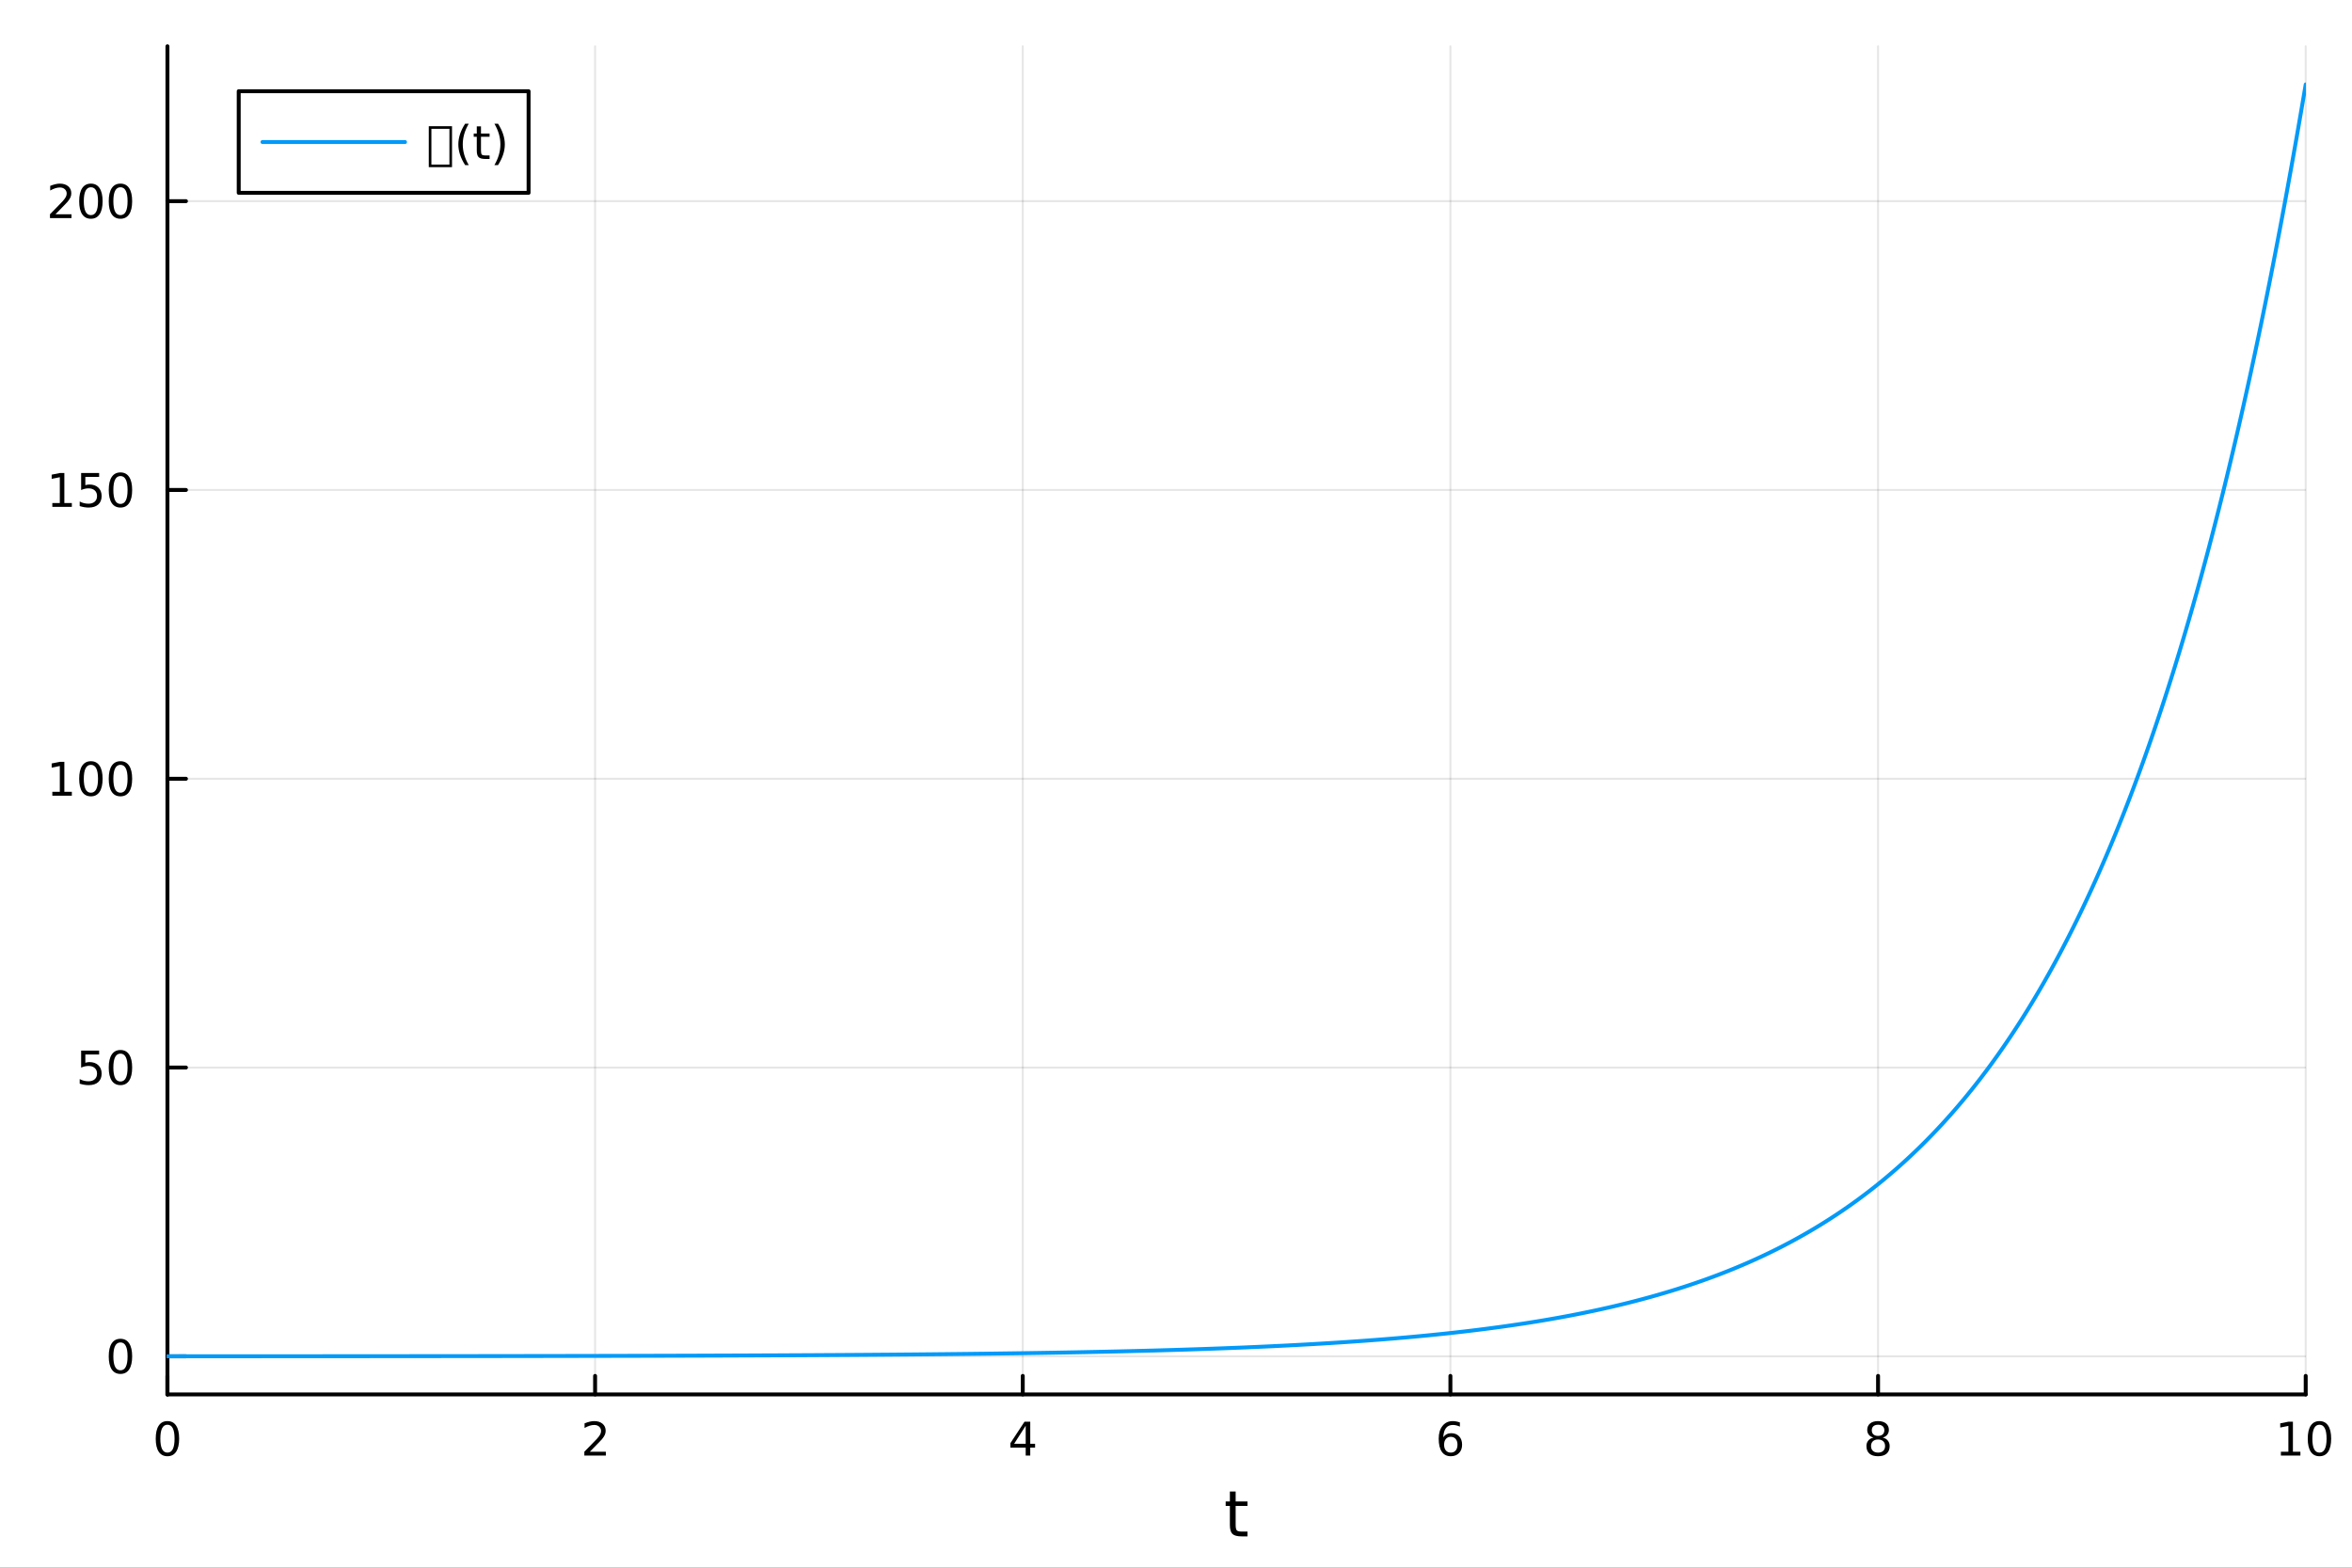 <?xml version="1.0" encoding="utf-8"?>
<svg xmlns="http://www.w3.org/2000/svg" xmlns:xlink="http://www.w3.org/1999/xlink" width="600" height="400" viewBox="0 0 2400 1600">
<rect x="0" y="0" width="2400" height="1600" fill="#333333" stroke="none"/>
<defs>
  <clipPath id="clip960">
    <rect x="0" y="0" width="2400" height="1600"/>
  </clipPath>
</defs>
<path clip-path="url(#clip960)" d="M0 1600 L2400 1600 L2400 0 L0 0  Z" fill="#ffffff" fill-rule="evenodd" fill-opacity="1"/>
<defs>
  <clipPath id="clip961">
    <rect x="480" y="0" width="1681" height="1600"/>
  </clipPath>
</defs>
<path clip-path="url(#clip960)" d="M170.857 1423.18 L2352.76 1423.18 L2352.76 47.244 L170.857 47.244  Z" fill="#ffffff" fill-rule="evenodd" fill-opacity="1"/>
<defs>
  <clipPath id="clip962">
    <rect x="170" y="47" width="2183" height="1377"/>
  </clipPath>
</defs>
<polyline clip-path="url(#clip962)" style="stroke:#000000; stroke-linecap:round; stroke-linejoin:round; stroke-width:2; stroke-opacity:0.1; fill:none" points="170.857,1423.18 170.857,47.244 "/>
<polyline clip-path="url(#clip962)" style="stroke:#000000; stroke-linecap:round; stroke-linejoin:round; stroke-width:2; stroke-opacity:0.1; fill:none" points="607.237,1423.18 607.237,47.244 "/>
<polyline clip-path="url(#clip962)" style="stroke:#000000; stroke-linecap:round; stroke-linejoin:round; stroke-width:2; stroke-opacity:0.1; fill:none" points="1043.62,1423.18 1043.62,47.244 "/>
<polyline clip-path="url(#clip962)" style="stroke:#000000; stroke-linecap:round; stroke-linejoin:round; stroke-width:2; stroke-opacity:0.1; fill:none" points="1480,1423.18 1480,47.244 "/>
<polyline clip-path="url(#clip962)" style="stroke:#000000; stroke-linecap:round; stroke-linejoin:round; stroke-width:2; stroke-opacity:0.1; fill:none" points="1916.38,1423.18 1916.38,47.244 "/>
<polyline clip-path="url(#clip962)" style="stroke:#000000; stroke-linecap:round; stroke-linejoin:round; stroke-width:2; stroke-opacity:0.1; fill:none" points="2352.76,1423.18 2352.76,47.244 "/>
<polyline clip-path="url(#clip960)" style="stroke:#000000; stroke-linecap:round; stroke-linejoin:round; stroke-width:4; stroke-opacity:1; fill:none" points="170.857,1423.18 2352.76,1423.18 "/>
<polyline clip-path="url(#clip960)" style="stroke:#000000; stroke-linecap:round; stroke-linejoin:round; stroke-width:4; stroke-opacity:1; fill:none" points="170.857,1423.18 170.857,1404.28 "/>
<polyline clip-path="url(#clip960)" style="stroke:#000000; stroke-linecap:round; stroke-linejoin:round; stroke-width:4; stroke-opacity:1; fill:none" points="607.237,1423.18 607.237,1404.28 "/>
<polyline clip-path="url(#clip960)" style="stroke:#000000; stroke-linecap:round; stroke-linejoin:round; stroke-width:4; stroke-opacity:1; fill:none" points="1043.62,1423.18 1043.62,1404.28 "/>
<polyline clip-path="url(#clip960)" style="stroke:#000000; stroke-linecap:round; stroke-linejoin:round; stroke-width:4; stroke-opacity:1; fill:none" points="1480,1423.18 1480,1404.28 "/>
<polyline clip-path="url(#clip960)" style="stroke:#000000; stroke-linecap:round; stroke-linejoin:round; stroke-width:4; stroke-opacity:1; fill:none" points="1916.38,1423.18 1916.38,1404.28 "/>
<polyline clip-path="url(#clip960)" style="stroke:#000000; stroke-linecap:round; stroke-linejoin:round; stroke-width:4; stroke-opacity:1; fill:none" points="2352.76,1423.18 2352.76,1404.28 "/>
<path clip-path="url(#clip960)" d="M170.857 1454.1 Q167.246 1454.1 165.418 1457.66 Q163.612 1461.2 163.612 1468.33 Q163.612 1475.44 165.418 1479.01 Q167.246 1482.55 170.857 1482.55 Q174.492 1482.55 176.297 1479.01 Q178.126 1475.44 178.126 1468.33 Q178.126 1461.2 176.297 1457.66 Q174.492 1454.1 170.857 1454.1 M170.857 1450.39 Q176.668 1450.39 179.723 1455 Q182.802 1459.58 182.802 1468.33 Q182.802 1477.06 179.723 1481.67 Q176.668 1486.25 170.857 1486.25 Q165.047 1486.25 161.969 1481.67 Q158.913 1477.06 158.913 1468.33 Q158.913 1459.58 161.969 1455 Q165.047 1450.39 170.857 1450.39 Z" fill="#000000" fill-rule="nonzero" fill-opacity="1" /><path clip-path="url(#clip960)" d="M601.89 1481.64 L618.209 1481.64 L618.209 1485.58 L596.265 1485.58 L596.265 1481.64 Q598.927 1478.89 603.51 1474.26 Q608.117 1469.61 609.297 1468.27 Q611.543 1465.74 612.422 1464.01 Q613.325 1462.25 613.325 1460.56 Q613.325 1457.8 611.381 1456.07 Q609.459 1454.33 606.357 1454.33 Q604.158 1454.33 601.705 1455.09 Q599.274 1455.86 596.496 1457.41 L596.496 1452.69 Q599.32 1451.55 601.774 1450.97 Q604.228 1450.39 606.265 1450.39 Q611.635 1450.39 614.83 1453.08 Q618.024 1455.77 618.024 1460.26 Q618.024 1462.39 617.214 1464.31 Q616.427 1466.2 614.32 1468.8 Q613.742 1469.47 610.64 1472.69 Q607.538 1475.88 601.89 1481.64 Z" fill="#000000" fill-rule="nonzero" fill-opacity="1" /><path clip-path="url(#clip960)" d="M1046.63 1455.09 L1034.82 1473.54 L1046.63 1473.54 L1046.63 1455.09 M1045.4 1451.02 L1051.28 1451.02 L1051.28 1473.54 L1056.21 1473.54 L1056.21 1477.43 L1051.28 1477.43 L1051.28 1485.58 L1046.63 1485.58 L1046.63 1477.43 L1031.02 1477.43 L1031.02 1472.92 L1045.4 1451.02 Z" fill="#000000" fill-rule="nonzero" fill-opacity="1" /><path clip-path="url(#clip960)" d="M1480.4 1466.44 Q1477.25 1466.44 1475.4 1468.59 Q1473.57 1470.74 1473.57 1474.49 Q1473.57 1478.22 1475.4 1480.39 Q1477.25 1482.55 1480.4 1482.55 Q1483.55 1482.55 1485.38 1480.39 Q1487.23 1478.22 1487.23 1474.49 Q1487.23 1470.74 1485.38 1468.59 Q1483.55 1466.44 1480.4 1466.44 M1489.68 1451.78 L1489.68 1456.04 Q1487.92 1455.21 1486.12 1454.77 Q1484.34 1454.33 1482.58 1454.33 Q1477.95 1454.33 1475.49 1457.45 Q1473.06 1460.58 1472.72 1466.9 Q1474.08 1464.89 1476.14 1463.82 Q1478.2 1462.73 1480.68 1462.73 Q1485.89 1462.73 1488.9 1465.9 Q1491.93 1469.05 1491.93 1474.49 Q1491.93 1479.82 1488.78 1483.03 Q1485.63 1486.25 1480.4 1486.25 Q1474.41 1486.25 1471.23 1481.67 Q1468.06 1477.06 1468.06 1468.33 Q1468.06 1460.14 1471.95 1455.28 Q1475.84 1450.39 1482.39 1450.39 Q1484.15 1450.39 1485.93 1450.74 Q1487.74 1451.09 1489.68 1451.78 Z" fill="#000000" fill-rule="nonzero" fill-opacity="1" /><path clip-path="url(#clip960)" d="M1916.38 1469.17 Q1913.04 1469.17 1911.12 1470.95 Q1909.22 1472.73 1909.22 1475.86 Q1909.22 1478.98 1911.12 1480.77 Q1913.04 1482.55 1916.38 1482.55 Q1919.71 1482.55 1921.63 1480.77 Q1923.55 1478.96 1923.55 1475.86 Q1923.55 1472.73 1921.63 1470.95 Q1919.73 1469.17 1916.38 1469.17 M1911.7 1467.18 Q1908.69 1466.44 1907 1464.38 Q1905.33 1462.32 1905.33 1459.35 Q1905.33 1455.21 1908.27 1452.8 Q1911.24 1450.39 1916.38 1450.39 Q1921.54 1450.39 1924.48 1452.8 Q1927.42 1455.21 1927.42 1459.35 Q1927.42 1462.32 1925.73 1464.38 Q1924.06 1466.44 1921.08 1467.18 Q1924.45 1467.96 1926.33 1470.26 Q1928.23 1472.55 1928.23 1475.86 Q1928.23 1480.88 1925.15 1483.57 Q1922.09 1486.25 1916.38 1486.25 Q1910.66 1486.25 1907.58 1483.57 Q1904.52 1480.88 1904.52 1475.86 Q1904.52 1472.55 1906.42 1470.26 Q1908.32 1467.96 1911.7 1467.18 M1909.99 1459.79 Q1909.99 1462.48 1911.65 1463.98 Q1913.34 1465.49 1916.38 1465.49 Q1919.39 1465.49 1921.08 1463.98 Q1922.79 1462.48 1922.79 1459.79 Q1922.79 1457.11 1921.08 1455.6 Q1919.39 1454.1 1916.38 1454.1 Q1913.34 1454.1 1911.65 1455.6 Q1909.99 1457.11 1909.99 1459.79 Z" fill="#000000" fill-rule="nonzero" fill-opacity="1" /><path clip-path="url(#clip960)" d="M2327.44 1481.64 L2335.08 1481.64 L2335.08 1455.28 L2326.77 1456.95 L2326.77 1452.69 L2335.04 1451.02 L2339.71 1451.02 L2339.71 1481.64 L2347.35 1481.64 L2347.35 1485.58 L2327.44 1485.58 L2327.44 1481.64 Z" fill="#000000" fill-rule="nonzero" fill-opacity="1" /><path clip-path="url(#clip960)" d="M2366.8 1454.1 Q2363.18 1454.1 2361.36 1457.66 Q2359.55 1461.2 2359.55 1468.33 Q2359.55 1475.44 2361.36 1479.01 Q2363.18 1482.55 2366.8 1482.55 Q2370.43 1482.55 2372.23 1479.01 Q2374.06 1475.44 2374.06 1468.33 Q2374.06 1461.2 2372.23 1457.66 Q2370.43 1454.1 2366.8 1454.1 M2366.8 1450.39 Q2372.61 1450.39 2375.66 1455 Q2378.74 1459.58 2378.74 1468.33 Q2378.74 1477.06 2375.66 1481.67 Q2372.61 1486.25 2366.8 1486.25 Q2360.99 1486.25 2357.91 1481.67 Q2354.85 1477.06 2354.85 1468.33 Q2354.85 1459.58 2357.91 1455 Q2360.99 1450.39 2366.8 1450.39 Z" fill="#000000" fill-rule="nonzero" fill-opacity="1" /><path clip-path="url(#clip960)" d="M1260.87 1522.27 L1260.87 1532.4 L1272.93 1532.4 L1272.93 1536.95 L1260.87 1536.95 L1260.87 1556.3 Q1260.87 1560.66 1262.05 1561.9 Q1263.25 1563.14 1266.92 1563.14 L1272.93 1563.14 L1272.93 1568.04 L1266.92 1568.04 Q1260.14 1568.04 1257.56 1565.53 Q1254.98 1562.98 1254.98 1556.3 L1254.98 1536.95 L1250.68 1536.95 L1250.68 1532.4 L1254.98 1532.4 L1254.98 1522.27 L1260.87 1522.27 Z" fill="#000000" fill-rule="nonzero" fill-opacity="1" /><polyline clip-path="url(#clip962)" style="stroke:#000000; stroke-linecap:round; stroke-linejoin:round; stroke-width:2; stroke-opacity:0.1; fill:none" points="170.857,1384.3 2352.76,1384.3 "/>
<polyline clip-path="url(#clip962)" style="stroke:#000000; stroke-linecap:round; stroke-linejoin:round; stroke-width:2; stroke-opacity:0.1; fill:none" points="170.857,1089.55 2352.76,1089.55 "/>
<polyline clip-path="url(#clip962)" style="stroke:#000000; stroke-linecap:round; stroke-linejoin:round; stroke-width:2; stroke-opacity:0.1; fill:none" points="170.857,794.807 2352.76,794.807 "/>
<polyline clip-path="url(#clip962)" style="stroke:#000000; stroke-linecap:round; stroke-linejoin:round; stroke-width:2; stroke-opacity:0.1; fill:none" points="170.857,500.062 2352.76,500.062 "/>
<polyline clip-path="url(#clip962)" style="stroke:#000000; stroke-linecap:round; stroke-linejoin:round; stroke-width:2; stroke-opacity:0.1; fill:none" points="170.857,205.316 2352.76,205.316 "/>
<polyline clip-path="url(#clip960)" style="stroke:#000000; stroke-linecap:round; stroke-linejoin:round; stroke-width:4; stroke-opacity:1; fill:none" points="170.857,1423.18 170.857,47.244 "/>
<polyline clip-path="url(#clip960)" style="stroke:#000000; stroke-linecap:round; stroke-linejoin:round; stroke-width:4; stroke-opacity:1; fill:none" points="170.857,1384.3 189.755,1384.3 "/>
<polyline clip-path="url(#clip960)" style="stroke:#000000; stroke-linecap:round; stroke-linejoin:round; stroke-width:4; stroke-opacity:1; fill:none" points="170.857,1089.55 189.755,1089.55 "/>
<polyline clip-path="url(#clip960)" style="stroke:#000000; stroke-linecap:round; stroke-linejoin:round; stroke-width:4; stroke-opacity:1; fill:none" points="170.857,794.807 189.755,794.807 "/>
<polyline clip-path="url(#clip960)" style="stroke:#000000; stroke-linecap:round; stroke-linejoin:round; stroke-width:4; stroke-opacity:1; fill:none" points="170.857,500.062 189.755,500.062 "/>
<polyline clip-path="url(#clip960)" style="stroke:#000000; stroke-linecap:round; stroke-linejoin:round; stroke-width:4; stroke-opacity:1; fill:none" points="170.857,205.316 189.755,205.316 "/>
<path clip-path="url(#clip960)" d="M122.913 1370.1 Q119.302 1370.1 117.473 1373.66 Q115.668 1377.2 115.668 1384.33 Q115.668 1391.44 117.473 1395 Q119.302 1398.54 122.913 1398.54 Q126.547 1398.54 128.353 1395 Q130.182 1391.44 130.182 1384.33 Q130.182 1377.2 128.353 1373.66 Q126.547 1370.1 122.913 1370.1 M122.913 1366.39 Q128.723 1366.39 131.779 1371 Q134.857 1375.58 134.857 1384.33 Q134.857 1393.06 131.779 1397.67 Q128.723 1402.25 122.913 1402.25 Q117.103 1402.25 114.024 1397.67 Q110.969 1393.06 110.969 1384.33 Q110.969 1375.58 114.024 1371 Q117.103 1366.39 122.913 1366.39 Z" fill="#000000" fill-rule="nonzero" fill-opacity="1" /><path clip-path="url(#clip960)" d="M82.797 1072.27 L101.154 1072.27 L101.154 1076.21 L87.08 1076.21 L87.08 1084.68 Q88.098 1084.33 89.117 1084.17 Q90.135 1083.98 91.154 1083.98 Q96.941 1083.98 100.321 1087.16 Q103.7 1090.33 103.7 1095.74 Q103.7 1101.32 100.228 1104.42 Q96.756 1107.5 90.436 1107.5 Q88.26 1107.5 85.992 1107.13 Q83.747 1106.76 81.339 1106.02 L81.339 1101.32 Q83.422 1102.46 85.645 1103.01 Q87.867 1103.57 90.344 1103.57 Q94.348 1103.57 96.686 1101.46 Q99.024 1099.36 99.024 1095.74 Q99.024 1092.13 96.686 1090.03 Q94.348 1087.92 90.344 1087.92 Q88.469 1087.92 86.594 1088.34 Q84.742 1088.75 82.797 1089.63 L82.797 1072.27 Z" fill="#000000" fill-rule="nonzero" fill-opacity="1" /><path clip-path="url(#clip960)" d="M122.913 1075.35 Q119.302 1075.35 117.473 1078.92 Q115.668 1082.46 115.668 1089.59 Q115.668 1096.69 117.473 1100.26 Q119.302 1103.8 122.913 1103.8 Q126.547 1103.8 128.353 1100.26 Q130.182 1096.69 130.182 1089.59 Q130.182 1082.46 128.353 1078.92 Q126.547 1075.35 122.913 1075.35 M122.913 1071.65 Q128.723 1071.65 131.779 1076.25 Q134.857 1080.84 134.857 1089.59 Q134.857 1098.31 131.779 1102.92 Q128.723 1107.5 122.913 1107.5 Q117.103 1107.5 114.024 1102.92 Q110.969 1098.31 110.969 1089.59 Q110.969 1080.84 114.024 1076.25 Q117.103 1071.65 122.913 1071.65 Z" fill="#000000" fill-rule="nonzero" fill-opacity="1" /><path clip-path="url(#clip960)" d="M53.4 808.152 L61.038 808.152 L61.038 781.786 L52.728 783.453 L52.728 779.193 L60.992 777.527 L65.668 777.527 L65.668 808.152 L73.307 808.152 L73.307 812.087 L53.4 812.087 L53.4 808.152 Z" fill="#000000" fill-rule="nonzero" fill-opacity="1" /><path clip-path="url(#clip960)" d="M92.751 780.605 Q89.14 780.605 87.311 784.17 Q85.506 787.712 85.506 794.841 Q85.506 801.948 87.311 805.513 Q89.14 809.054 92.751 809.054 Q96.385 809.054 98.191 805.513 Q100.02 801.948 100.02 794.841 Q100.02 787.712 98.191 784.17 Q96.385 780.605 92.751 780.605 M92.751 776.902 Q98.561 776.902 101.617 781.508 Q104.696 786.092 104.696 794.841 Q104.696 803.568 101.617 808.175 Q98.561 812.758 92.751 812.758 Q86.941 812.758 83.862 808.175 Q80.807 803.568 80.807 794.841 Q80.807 786.092 83.862 781.508 Q86.941 776.902 92.751 776.902 Z" fill="#000000" fill-rule="nonzero" fill-opacity="1" /><path clip-path="url(#clip960)" d="M122.913 780.605 Q119.302 780.605 117.473 784.17 Q115.668 787.712 115.668 794.841 Q115.668 801.948 117.473 805.513 Q119.302 809.054 122.913 809.054 Q126.547 809.054 128.353 805.513 Q130.182 801.948 130.182 794.841 Q130.182 787.712 128.353 784.17 Q126.547 780.605 122.913 780.605 M122.913 776.902 Q128.723 776.902 131.779 781.508 Q134.857 786.092 134.857 794.841 Q134.857 803.568 131.779 808.175 Q128.723 812.758 122.913 812.758 Q117.103 812.758 114.024 808.175 Q110.969 803.568 110.969 794.841 Q110.969 786.092 114.024 781.508 Q117.103 776.902 122.913 776.902 Z" fill="#000000" fill-rule="nonzero" fill-opacity="1" /><path clip-path="url(#clip960)" d="M53.4 513.406 L61.038 513.406 L61.038 487.041 L52.728 488.707 L52.728 484.448 L60.992 482.782 L65.668 482.782 L65.668 513.406 L73.307 513.406 L73.307 517.342 L53.4 517.342 L53.4 513.406 Z" fill="#000000" fill-rule="nonzero" fill-opacity="1" /><path clip-path="url(#clip960)" d="M82.797 482.782 L101.154 482.782 L101.154 486.717 L87.08 486.717 L87.08 495.189 Q88.098 494.842 89.117 494.68 Q90.135 494.494 91.154 494.494 Q96.941 494.494 100.321 497.666 Q103.7 500.837 103.7 506.254 Q103.7 511.832 100.228 514.934 Q96.756 518.013 90.436 518.013 Q88.26 518.013 85.992 517.642 Q83.747 517.272 81.339 516.531 L81.339 511.832 Q83.422 512.967 85.645 513.522 Q87.867 514.078 90.344 514.078 Q94.348 514.078 96.686 511.971 Q99.024 509.865 99.024 506.254 Q99.024 502.643 96.686 500.536 Q94.348 498.43 90.344 498.43 Q88.469 498.43 86.594 498.846 Q84.742 499.263 82.797 500.143 L82.797 482.782 Z" fill="#000000" fill-rule="nonzero" fill-opacity="1" /><path clip-path="url(#clip960)" d="M122.913 485.86 Q119.302 485.86 117.473 489.425 Q115.668 492.967 115.668 500.096 Q115.668 507.203 117.473 510.768 Q119.302 514.309 122.913 514.309 Q126.547 514.309 128.353 510.768 Q130.182 507.203 130.182 500.096 Q130.182 492.967 128.353 489.425 Q126.547 485.86 122.913 485.86 M122.913 482.157 Q128.723 482.157 131.779 486.763 Q134.857 491.346 134.857 500.096 Q134.857 508.823 131.779 513.43 Q128.723 518.013 122.913 518.013 Q117.103 518.013 114.024 513.43 Q110.969 508.823 110.969 500.096 Q110.969 491.346 114.024 486.763 Q117.103 482.157 122.913 482.157 Z" fill="#000000" fill-rule="nonzero" fill-opacity="1" /><path clip-path="url(#clip960)" d="M56.617 218.661 L72.936 218.661 L72.936 222.596 L50.992 222.596 L50.992 218.661 Q53.654 215.907 58.237 211.277 Q62.844 206.624 64.025 205.282 Q66.27 202.758 67.149 201.022 Q68.052 199.263 68.052 197.573 Q68.052 194.819 66.108 193.083 Q64.186 191.346 61.085 191.346 Q58.886 191.346 56.432 192.11 Q54.001 192.874 51.224 194.425 L51.224 189.703 Q54.048 188.569 56.501 187.99 Q58.955 187.411 60.992 187.411 Q66.362 187.411 69.557 190.096 Q72.751 192.782 72.751 197.272 Q72.751 199.402 71.941 201.323 Q71.154 203.221 69.048 205.814 Q68.469 206.485 65.367 209.703 Q62.265 212.897 56.617 218.661 Z" fill="#000000" fill-rule="nonzero" fill-opacity="1" /><path clip-path="url(#clip960)" d="M92.751 191.115 Q89.14 191.115 87.311 194.68 Q85.506 198.221 85.506 205.351 Q85.506 212.457 87.311 216.022 Q89.14 219.564 92.751 219.564 Q96.385 219.564 98.191 216.022 Q100.02 212.457 100.02 205.351 Q100.02 198.221 98.191 194.68 Q96.385 191.115 92.751 191.115 M92.751 187.411 Q98.561 187.411 101.617 192.018 Q104.696 196.601 104.696 205.351 Q104.696 214.078 101.617 218.684 Q98.561 223.268 92.751 223.268 Q86.941 223.268 83.862 218.684 Q80.807 214.078 80.807 205.351 Q80.807 196.601 83.862 192.018 Q86.941 187.411 92.751 187.411 Z" fill="#000000" fill-rule="nonzero" fill-opacity="1" /><path clip-path="url(#clip960)" d="M122.913 191.115 Q119.302 191.115 117.473 194.68 Q115.668 198.221 115.668 205.351 Q115.668 212.457 117.473 216.022 Q119.302 219.564 122.913 219.564 Q126.547 219.564 128.353 216.022 Q130.182 212.457 130.182 205.351 Q130.182 198.221 128.353 194.68 Q126.547 191.115 122.913 191.115 M122.913 187.411 Q128.723 187.411 131.779 192.018 Q134.857 196.601 134.857 205.351 Q134.857 214.078 131.779 218.684 Q128.723 223.268 122.913 223.268 Q117.103 223.268 114.024 218.684 Q110.969 214.078 110.969 205.351 Q110.969 196.601 114.024 192.018 Q117.103 187.411 122.913 187.411 Z" fill="#000000" fill-rule="nonzero" fill-opacity="1" /><polyline clip-path="url(#clip962)" style="stroke:#009af9; stroke-linecap:round; stroke-linejoin:round; stroke-width:4; stroke-opacity:1; fill:none" points="170.857,1384.24 173.041,1384.24 175.226,1384.24 177.41,1384.24 179.594,1384.24 181.778,1384.24 183.962,1384.23 186.146,1384.23 188.33,1384.23 190.514,1384.23 192.698,1384.23 194.882,1384.23 197.066,1384.23 199.25,1384.23 201.435,1384.23 203.619,1384.23 205.803,1384.23 207.987,1384.23 210.171,1384.23 212.355,1384.23 214.539,1384.23 216.723,1384.22 218.907,1384.22 221.091,1384.22 223.275,1384.22 225.459,1384.22 227.644,1384.22 229.828,1384.22 232.012,1384.22 234.196,1384.22 236.38,1384.22 238.564,1384.22 240.748,1384.22 242.932,1384.22 245.116,1384.21 247.3,1384.21 249.484,1384.21 251.668,1384.21 253.853,1384.21 256.037,1384.21 258.221,1384.21 260.405,1384.21 262.589,1384.21 264.773,1384.21 266.957,1384.21 269.141,1384.2 271.325,1384.2 273.509,1384.2 275.693,1384.2 277.877,1384.2 280.062,1384.2 282.246,1384.2 284.43,1384.2 286.614,1384.2 288.798,1384.2 290.982,1384.19 293.166,1384.19 295.35,1384.19 297.534,1384.19 299.718,1384.19 301.902,1384.19 304.086,1384.19 306.271,1384.19 308.455,1384.19 310.639,1384.19 312.823,1384.18 315.007,1384.18 317.191,1384.18 319.375,1384.18 321.559,1384.18 323.743,1384.18 325.927,1384.18 328.111,1384.18 330.295,1384.17 332.48,1384.17 334.664,1384.17 336.848,1384.17 339.032,1384.17 341.216,1384.17 343.4,1384.17 345.584,1384.17 347.768,1384.16 349.952,1384.16 352.136,1384.16 354.32,1384.16 356.504,1384.16 358.689,1384.16 360.873,1384.16 363.057,1384.15 365.241,1384.15 367.425,1384.15 369.609,1384.15 371.793,1384.15 373.977,1384.15 376.161,1384.15 378.345,1384.14 380.529,1384.14 382.713,1384.14 384.898,1384.14 387.082,1384.14 389.266,1384.14 391.45,1384.14 393.634,1384.13 395.818,1384.13 398.002,1384.13 400.186,1384.13 402.37,1384.13 404.554,1384.13 406.738,1384.12 408.922,1384.12 411.107,1384.12 413.291,1384.12 415.475,1384.12 417.659,1384.11 419.843,1384.11 422.027,1384.11 424.211,1384.11 426.395,1384.11 428.579,1384.11 430.763,1384.1 432.947,1384.1 435.131,1384.1 437.315,1384.1 439.5,1384.1 441.684,1384.09 443.868,1384.09 446.052,1384.09 448.236,1384.09 450.42,1384.08 452.604,1384.08 454.788,1384.08 456.972,1384.08 459.156,1384.08 461.34,1384.07 463.524,1384.07 465.709,1384.07 467.893,1384.07 470.077,1384.06 472.261,1384.06 474.445,1384.06 476.629,1384.06 478.813,1384.06 480.997,1384.05 483.181,1384.05 485.365,1384.05 487.549,1384.05 489.733,1384.04 491.918,1384.04 494.102,1384.04 496.286,1384.04 498.47,1384.03 500.654,1384.03 502.838,1384.03 505.022,1384.02 507.206,1384.02 509.39,1384.02 511.574,1384.02 513.758,1384.01 515.942,1384.01 518.127,1384.01 520.311,1384 522.495,1384 524.679,1384 526.863,1384 529.047,1383.99 531.231,1383.99 533.415,1383.99 535.599,1383.98 537.783,1383.98 539.967,1383.98 542.151,1383.97 544.336,1383.97 546.52,1383.97 548.704,1383.96 550.888,1383.96 553.072,1383.96 555.256,1383.95 557.44,1383.95 559.624,1383.95 561.808,1383.94 563.992,1383.94 566.176,1383.94 568.36,1383.93 570.545,1383.93 572.729,1383.93 574.913,1383.92 577.097,1383.92 579.281,1383.91 581.465,1383.91 583.649,1383.91 585.833,1383.9 588.017,1383.9 590.201,1383.89 592.385,1383.89 594.569,1383.89 596.754,1383.88 598.938,1383.88 601.122,1383.87 603.306,1383.87 605.49,1383.87 607.674,1383.86 609.858,1383.86 612.042,1383.85 614.226,1383.85 616.41,1383.84 618.594,1383.84 620.778,1383.83 622.963,1383.83 625.147,1383.82 627.331,1383.82 629.515,1383.81 631.699,1383.81 633.883,1383.81 636.067,1383.8 638.251,1383.8 640.435,1383.79 642.619,1383.78 644.803,1383.78 646.987,1383.77 649.172,1383.77 651.356,1383.76 653.54,1383.76 655.724,1383.75 657.908,1383.75 660.092,1383.74 662.276,1383.74 664.46,1383.73 666.644,1383.73 668.828,1383.72 671.012,1383.71 673.196,1383.71 675.38,1383.7 677.565,1383.7 679.749,1383.69 681.933,1383.68 684.117,1383.68 686.301,1383.67 688.485,1383.67 690.669,1383.66 692.853,1383.65 695.037,1383.65 697.221,1383.64 699.405,1383.63 701.589,1383.63 703.774,1383.62 705.958,1383.61 708.142,1383.61 710.326,1383.6 712.51,1383.59 714.694,1383.58 716.878,1383.58 719.062,1383.57 721.246,1383.56 723.43,1383.56 725.614,1383.55 727.798,1383.54 729.983,1383.53 732.167,1383.53 734.351,1383.52 736.535,1383.51 738.719,1383.5 740.903,1383.49 743.087,1383.49 745.271,1383.48 747.455,1383.47 749.639,1383.46 751.823,1383.45 754.007,1383.44 756.192,1383.44 758.376,1383.43 760.56,1383.42 762.744,1383.41 764.928,1383.4 767.112,1383.39 769.296,1383.38 771.48,1383.37 773.664,1383.36 775.848,1383.35 778.032,1383.34 780.216,1383.33 782.401,1383.33 784.585,1383.32 786.769,1383.31 788.953,1383.3 791.137,1383.29 793.321,1383.28 795.505,1383.26 797.689,1383.25 799.873,1383.24 802.057,1383.23 804.241,1383.22 806.425,1383.21 808.61,1383.2 810.794,1383.19 812.978,1383.18 815.162,1383.17 817.346,1383.16 819.53,1383.14 821.714,1383.13 823.898,1383.12 826.082,1383.11 828.266,1383.1 830.45,1383.09 832.634,1383.07 834.819,1383.06 837.003,1383.05 839.187,1383.04 841.371,1383.02 843.555,1383.01 845.739,1383 847.923,1382.98 850.107,1382.97 852.291,1382.96 854.475,1382.94 856.659,1382.93 858.843,1382.92 861.028,1382.9 863.212,1382.89 865.396,1382.88 867.58,1382.86 869.764,1382.85 871.948,1382.83 874.132,1382.82 876.316,1382.8 878.5,1382.79 880.684,1382.77 882.868,1382.76 885.052,1382.74 887.237,1382.73 889.421,1382.71 891.605,1382.69 893.789,1382.68 895.973,1382.66 898.157,1382.64 900.341,1382.63 902.525,1382.61 904.709,1382.59 906.893,1382.58 909.077,1382.56 911.261,1382.54 913.445,1382.52 915.63,1382.51 917.814,1382.49 919.998,1382.47 922.182,1382.45 924.366,1382.43 926.55,1382.42 928.734,1382.4 930.918,1382.38 933.102,1382.36 935.286,1382.34 937.47,1382.32 939.654,1382.3 941.839,1382.28 944.023,1382.26 946.207,1382.24 948.391,1382.22 950.575,1382.2 952.759,1382.17 954.943,1382.15 957.127,1382.13 959.311,1382.11 961.495,1382.09 963.679,1382.07 965.863,1382.04 968.048,1382.02 970.232,1382 972.416,1381.97 974.6,1381.95 976.784,1381.93 978.968,1381.9 981.152,1381.88 983.336,1381.86 985.52,1381.83 987.704,1381.81 989.888,1381.78 992.072,1381.76 994.257,1381.73 996.441,1381.7 998.625,1381.68 1000.81,1381.65 1002.99,1381.63 1005.18,1381.6 1007.36,1381.57 1009.55,1381.54 1011.73,1381.52 1013.91,1381.49 1016.1,1381.46 1018.28,1381.43 1020.47,1381.4 1022.65,1381.37 1024.83,1381.34 1027.02,1381.31 1029.2,1381.28 1031.39,1381.25 1033.57,1381.22 1035.75,1381.19 1037.94,1381.16 1040.12,1381.13 1042.31,1381.1 1044.49,1381.07 1046.67,1381.03 1048.86,1381 1051.04,1380.97 1053.23,1380.93 1055.41,1380.9 1057.59,1380.87 1059.78,1380.83 1061.96,1380.8 1064.15,1380.76 1066.33,1380.73 1068.52,1380.69 1070.7,1380.65 1072.88,1380.62 1075.07,1380.58 1077.25,1380.54 1079.44,1380.5 1081.62,1380.47 1083.8,1380.43 1085.99,1380.39 1088.17,1380.35 1090.36,1380.31 1092.54,1380.27 1094.72,1380.23 1096.91,1380.19 1099.09,1380.15 1101.28,1380.11 1103.46,1380.06 1105.64,1380.02 1107.83,1379.98 1110.01,1379.93 1112.2,1379.89 1114.38,1379.85 1116.57,1379.8 1118.75,1379.76 1120.93,1379.71 1123.12,1379.66 1125.3,1379.62 1127.49,1379.57 1129.67,1379.52 1131.85,1379.47 1134.04,1379.43 1136.22,1379.38 1138.41,1379.33 1140.59,1379.28 1142.77,1379.23 1144.96,1379.18 1147.14,1379.12 1149.33,1379.07 1151.51,1379.02 1153.69,1378.97 1155.88,1378.91 1158.06,1378.86 1160.25,1378.8 1162.43,1378.75 1164.61,1378.69 1166.8,1378.64 1168.98,1378.58 1171.17,1378.52 1173.35,1378.46 1175.54,1378.41 1177.72,1378.35 1179.9,1378.29 1182.09,1378.23 1184.27,1378.17 1186.46,1378.1 1188.64,1378.04 1190.82,1377.98 1193.01,1377.91 1195.19,1377.85 1197.38,1377.79 1199.56,1377.72 1201.74,1377.65 1203.93,1377.59 1206.11,1377.52 1208.3,1377.45 1210.48,1377.38 1212.66,1377.31 1214.85,1377.24 1217.03,1377.17 1219.22,1377.1 1221.4,1377.03 1223.59,1376.95 1225.77,1376.88 1227.95,1376.81 1230.14,1376.73 1232.32,1376.65 1234.51,1376.58 1236.69,1376.5 1238.87,1376.42 1241.06,1376.34 1243.24,1376.26 1245.43,1376.18 1247.61,1376.1 1249.79,1376.02 1251.98,1375.93 1254.16,1375.85 1256.35,1375.77 1258.53,1375.68 1260.71,1375.59 1262.9,1375.5 1265.08,1375.42 1267.27,1375.33 1269.45,1375.24 1271.64,1375.15 1273.82,1375.05 1276,1374.96 1278.19,1374.87 1280.37,1374.77 1282.56,1374.68 1284.74,1374.58 1286.92,1374.48 1289.11,1374.38 1291.29,1374.28 1293.48,1374.18 1295.66,1374.08 1297.84,1373.98 1300.03,1373.87 1302.21,1373.77 1304.4,1373.66 1306.58,1373.56 1308.76,1373.45 1310.95,1373.34 1313.13,1373.23 1315.32,1373.12 1317.5,1373 1319.68,1372.89 1321.87,1372.78 1324.05,1372.66 1326.24,1372.54 1328.42,1372.43 1330.61,1372.31 1332.79,1372.19 1334.97,1372.06 1337.16,1371.94 1339.34,1371.82 1341.53,1371.69 1343.71,1371.56 1345.89,1371.44 1348.08,1371.31 1350.26,1371.18 1352.45,1371.04 1354.63,1370.91 1356.81,1370.78 1359,1370.64 1361.18,1370.5 1363.37,1370.36 1365.55,1370.22 1367.73,1370.08 1369.92,1369.94 1372.1,1369.79 1374.29,1369.65 1376.47,1369.5 1378.66,1369.35 1380.84,1369.2 1383.02,1369.05 1385.21,1368.9 1387.39,1368.74 1389.58,1368.59 1391.76,1368.43 1393.94,1368.27 1396.13,1368.11 1398.31,1367.94 1400.5,1367.78 1402.68,1367.61 1404.86,1367.45 1407.05,1367.28 1409.23,1367.1 1411.42,1366.93 1413.6,1366.76 1415.78,1366.58 1417.97,1366.4 1420.15,1366.22 1422.34,1366.04 1424.52,1365.86 1426.7,1365.67 1428.89,1365.48 1431.07,1365.29 1433.26,1365.1 1435.44,1364.91 1437.63,1364.71 1439.81,1364.52 1441.99,1364.32 1444.18,1364.12 1446.36,1363.91 1448.55,1363.71 1450.73,1363.5 1452.91,1363.29 1455.1,1363.08 1457.28,1362.87 1459.47,1362.65 1461.65,1362.43 1463.83,1362.21 1466.02,1361.99 1468.2,1361.77 1470.39,1361.54 1472.57,1361.31 1474.75,1361.08 1476.94,1360.85 1479.12,1360.61 1481.31,1360.37 1483.49,1360.13 1485.68,1359.89 1487.86,1359.64 1490.04,1359.4 1492.23,1359.15 1494.41,1358.89 1496.6,1358.64 1498.78,1358.38 1500.96,1358.12 1503.15,1357.85 1505.33,1357.59 1507.52,1357.32 1509.7,1357.05 1511.88,1356.77 1514.07,1356.5 1516.25,1356.22 1518.44,1355.94 1520.62,1355.65 1522.8,1355.36 1524.99,1355.07 1527.17,1354.78 1529.36,1354.48 1531.54,1354.18 1533.72,1353.88 1535.91,1353.57 1538.09,1353.26 1540.28,1352.95 1542.46,1352.64 1544.65,1352.32 1546.83,1352 1549.01,1351.67 1551.2,1351.34 1553.38,1351.01 1555.57,1350.68 1557.75,1350.34 1559.93,1350 1562.12,1349.65 1564.3,1349.3 1566.49,1348.95 1568.67,1348.6 1570.85,1348.24 1573.04,1347.87 1575.22,1347.51 1577.41,1347.14 1579.59,1346.76 1581.77,1346.39 1583.96,1346.01 1586.14,1345.62 1588.33,1345.23 1590.51,1344.84 1592.7,1344.44 1594.88,1344.04 1597.06,1343.64 1599.25,1343.23 1601.43,1342.81 1603.62,1342.4 1605.8,1341.97 1607.98,1341.55 1610.17,1341.12 1612.35,1340.68 1614.54,1340.24 1616.72,1339.8 1618.9,1339.35 1621.09,1338.9 1623.27,1338.44 1625.46,1337.98 1627.64,1337.52 1629.82,1337.05 1632.01,1336.57 1634.19,1336.09 1636.38,1335.6 1638.56,1335.11 1640.74,1334.62 1642.93,1334.12 1645.11,1333.62 1647.3,1333.11 1649.48,1332.59 1651.67,1332.07 1653.85,1331.54 1656.03,1331.01 1658.22,1330.48 1660.4,1329.94 1662.59,1329.39 1664.77,1328.84 1666.95,1328.28 1669.14,1327.71 1671.32,1327.15 1673.51,1326.57 1675.69,1325.99 1677.87,1325.4 1680.06,1324.81 1682.24,1324.21 1684.43,1323.61 1686.61,1323 1688.79,1322.38 1690.98,1321.76 1693.16,1321.13 1695.35,1320.49 1697.53,1319.85 1699.72,1319.2 1701.9,1318.55 1704.08,1317.89 1706.27,1317.22 1708.45,1316.54 1710.64,1315.86 1712.82,1315.18 1715,1314.48 1717.19,1313.78 1719.37,1313.07 1721.56,1312.35 1723.74,1311.63 1725.92,1310.9 1728.11,1310.16 1730.29,1309.41 1732.48,1308.66 1734.66,1307.9 1736.84,1307.13 1739.03,1306.36 1741.21,1305.57 1743.4,1304.78 1745.58,1303.98 1747.77,1303.17 1749.95,1302.36 1752.13,1301.53 1754.32,1300.7 1756.5,1299.86 1758.69,1299.01 1760.87,1298.16 1763.05,1297.29 1765.24,1296.41 1767.42,1295.53 1769.61,1294.64 1771.79,1293.74 1773.97,1292.82 1776.16,1291.9 1778.34,1290.97 1780.53,1290.04 1782.71,1289.09 1784.89,1288.13 1787.08,1287.16 1789.26,1286.19 1791.45,1285.2 1793.63,1284.2 1795.81,1283.19 1798,1282.18 1800.18,1281.15 1802.37,1280.11 1804.55,1279.06 1806.74,1278 1808.92,1276.93 1811.1,1275.85 1813.29,1274.76 1815.47,1273.66 1817.66,1272.55 1819.84,1271.42 1822.02,1270.29 1824.21,1269.14 1826.39,1267.98 1828.58,1266.81 1830.76,1265.63 1832.94,1264.43 1835.13,1263.23 1837.31,1262.01 1839.5,1260.78 1841.68,1259.53 1843.86,1258.28 1846.05,1257.01 1848.23,1255.73 1850.42,1254.43 1852.6,1253.13 1854.79,1251.81 1856.97,1250.48 1859.15,1249.13 1861.34,1247.77 1863.52,1246.4 1865.71,1245.01 1867.89,1243.61 1870.07,1242.19 1872.26,1240.76 1874.44,1239.32 1876.63,1237.86 1878.81,1236.39 1880.99,1234.9 1883.18,1233.39 1885.36,1231.88 1887.55,1230.34 1889.73,1228.79 1891.91,1227.23 1894.1,1225.65 1896.28,1224.05 1898.47,1222.44 1900.65,1220.81 1902.83,1219.17 1905.02,1217.51 1907.2,1215.83 1909.39,1214.14 1911.57,1212.43 1913.76,1210.7 1915.94,1208.95 1918.12,1207.19 1920.31,1205.41 1922.49,1203.61 1924.68,1201.79 1926.86,1199.96 1929.04,1198.1 1931.23,1196.23 1933.41,1194.34 1935.6,1192.43 1937.78,1190.5 1939.96,1188.55 1942.15,1186.58 1944.33,1184.6 1946.52,1182.59 1948.7,1180.56 1950.88,1178.51 1953.07,1176.44 1955.25,1174.35 1957.44,1172.24 1959.62,1170.11 1961.81,1167.95 1963.99,1165.78 1966.17,1163.58 1968.36,1161.36 1970.54,1159.12 1972.73,1156.86 1974.91,1154.57 1977.09,1152.26 1979.28,1149.92 1981.46,1147.57 1983.65,1145.18 1985.83,1142.78 1988.01,1140.35 1990.2,1137.9 1992.38,1135.42 1994.57,1132.91 1996.75,1130.38 1998.93,1127.83 2001.12,1125.25 2003.3,1122.64 2005.49,1120.01 2007.67,1117.35 2009.85,1114.66 2012.04,1111.95 2014.22,1109.21 2016.41,1106.44 2018.59,1103.65 2020.78,1100.82 2022.96,1097.97 2025.14,1095.09 2027.33,1092.18 2029.51,1089.24 2031.7,1086.27 2033.88,1083.27 2036.06,1080.24 2038.25,1077.18 2040.43,1074.08 2042.62,1070.96 2044.8,1067.81 2046.98,1064.62 2049.17,1061.41 2051.35,1058.16 2053.54,1054.87 2055.72,1051.56 2057.9,1048.21 2060.09,1044.83 2062.27,1041.41 2064.46,1037.96 2066.64,1034.48 2068.83,1030.96 2071.01,1027.4 2073.19,1023.81 2075.38,1020.19 2077.56,1016.52 2079.75,1012.82 2081.93,1009.08 2084.11,1005.31 2086.3,1001.5 2088.48,997.644 2090.67,993.754 2092.85,989.825 2095.03,985.856 2097.22,981.847 2099.4,977.799 2101.59,973.709 2103.77,969.579 2105.95,965.407 2108.14,961.194 2110.32,956.938 2112.51,952.64 2114.69,948.298 2116.87,943.913 2119.06,939.484 2121.24,935.011 2123.43,930.493 2125.61,925.929 2127.8,921.32 2129.98,916.665 2132.16,911.963 2134.35,907.214 2136.53,902.417 2138.72,897.572 2140.9,892.678 2143.08,887.735 2145.27,882.743 2147.45,877.7 2149.64,872.607 2151.82,867.463 2154,862.266 2156.19,857.018 2158.37,851.717 2160.56,846.362 2162.74,840.954 2164.92,835.491 2167.11,829.973 2169.29,824.4 2171.48,818.77 2173.66,813.083 2175.85,807.34 2178.03,801.538 2180.21,795.678 2182.4,789.759 2184.58,783.78 2186.77,777.741 2188.95,771.64 2191.13,765.479 2193.32,759.255 2195.5,752.968 2197.69,746.618 2199.87,740.203 2202.05,733.724 2204.24,727.179 2206.42,720.569 2208.61,713.891 2210.79,707.146 2212.97,700.333 2215.16,693.451 2217.34,686.5 2219.53,679.478 2221.71,672.386 2223.9,665.222 2226.08,657.985 2228.26,650.676 2230.45,643.293 2232.63,635.835 2234.82,628.302 2237,620.693 2239.18,613.007 2241.37,605.244 2243.55,597.403 2245.74,589.482 2247.92,581.482 2250.1,573.401 2252.29,565.239 2254.47,556.995 2256.66,548.667 2258.84,540.257 2261.02,531.761 2263.21,523.18 2265.39,514.513 2267.58,505.76 2269.76,496.918 2271.94,487.987 2274.13,478.968 2276.31,469.858 2278.5,460.656 2280.68,451.363 2282.87,441.977 2285.05,432.497 2287.23,422.921 2289.42,413.249 2291.6,403.48 2293.79,393.613 2295.97,383.647 2298.15,373.58 2300.34,363.412 2302.52,353.141 2304.71,342.767 2306.89,332.289 2309.07,321.706 2311.26,311.016 2313.44,300.219 2315.63,289.313 2317.81,278.297 2319.99,267.17 2322.18,255.932 2324.36,244.58 2326.55,233.114 2328.73,221.533 2330.92,209.835 2333.1,198.02 2335.28,186.086 2337.47,174.031 2339.65,161.855 2341.84,149.557 2344.02,137.135 2346.2,124.589 2348.39,111.916 2350.57,99.115 2352.76,86.186 "/>
<path clip-path="url(#clip960)" d="M243.587 196.789 L539.369 196.789 L539.369 93.109 L243.587 93.109  Z" fill="#ffffff" fill-rule="evenodd" fill-opacity="1"/>
<polyline clip-path="url(#clip960)" style="stroke:#000000; stroke-linecap:round; stroke-linejoin:round; stroke-width:4; stroke-opacity:1; fill:none" points="243.587,196.789 539.369,196.789 539.369,93.109 243.587,93.109 243.587,196.789 "/>
<polyline clip-path="url(#clip960)" style="stroke:#009af9; stroke-linecap:round; stroke-linejoin:round; stroke-width:4; stroke-opacity:1; fill:none" points="267.831,144.949 413.291,144.949 "/>
<path clip-path="url(#clip960)" d="M437.534 170.608 L437.534 128.803 L461.237 128.803 L461.237 170.608 L437.534 170.608 M440.196 167.969 L458.599 167.969 L458.599 131.465 L440.196 131.465 L440.196 167.969 Z" fill="#000000" fill-rule="nonzero" fill-opacity="1" /><path clip-path="url(#clip960)" d="M478.321 126.257 Q475.219 131.581 473.714 136.789 Q472.21 141.997 472.21 147.344 Q472.21 152.692 473.714 157.946 Q475.242 163.178 478.321 168.479 L474.617 168.479 Q471.145 163.039 469.409 157.784 Q467.696 152.53 467.696 147.344 Q467.696 142.182 469.409 136.951 Q471.122 131.72 474.617 126.257 L478.321 126.257 Z" fill="#000000" fill-rule="nonzero" fill-opacity="1" /><path clip-path="url(#clip960)" d="M490.798 128.942 L490.798 136.303 L499.571 136.303 L499.571 139.613 L490.798 139.613 L490.798 153.687 Q490.798 156.858 491.654 157.761 Q492.534 158.664 495.196 158.664 L499.571 158.664 L499.571 162.229 L495.196 162.229 Q490.265 162.229 488.39 160.4 Q486.515 158.548 486.515 153.687 L486.515 139.613 L483.39 139.613 L483.39 136.303 L486.515 136.303 L486.515 128.942 L490.798 128.942 Z" fill="#000000" fill-rule="nonzero" fill-opacity="1" /><path clip-path="url(#clip960)" d="M504.501 126.257 L508.205 126.257 Q511.677 131.72 513.39 136.951 Q515.126 142.182 515.126 147.344 Q515.126 152.53 513.39 157.784 Q511.677 163.039 508.205 168.479 L504.501 168.479 Q507.58 163.178 509.084 157.946 Q510.612 152.692 510.612 147.344 Q510.612 141.997 509.084 136.789 Q507.58 131.581 504.501 126.257 Z" fill="#000000" fill-rule="nonzero" fill-opacity="1" /></svg>

